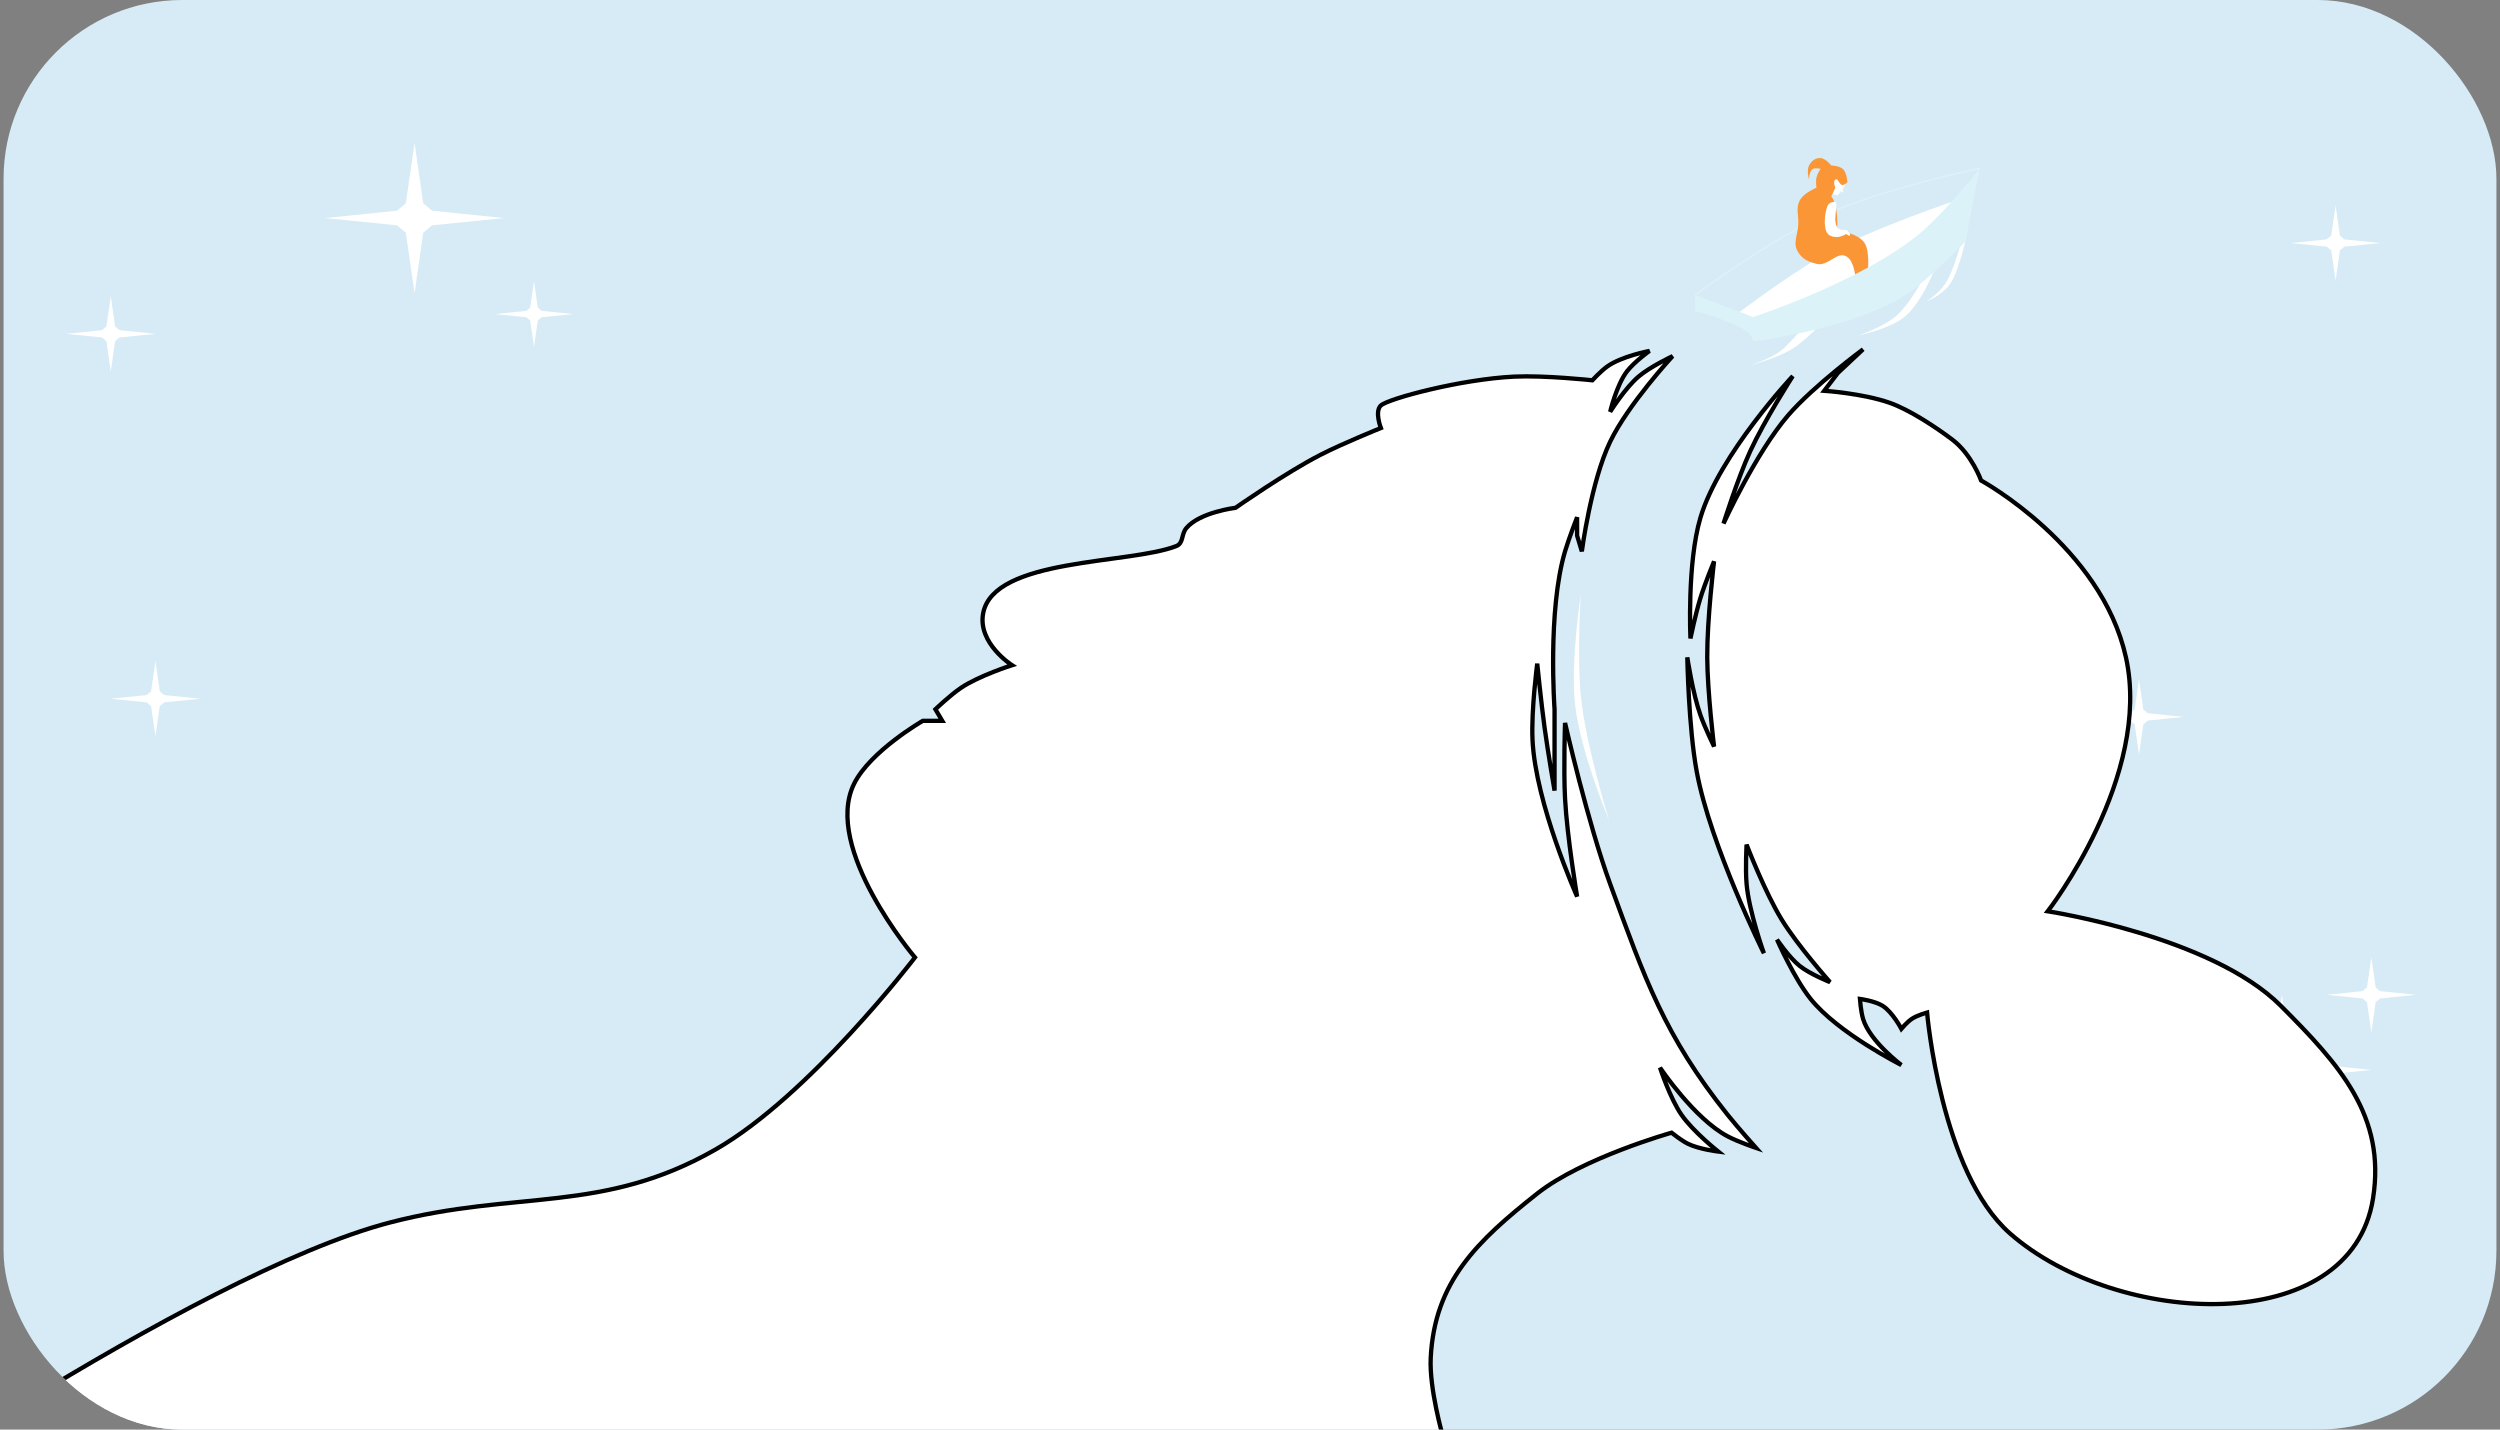 <?xml version="1.0" encoding="UTF-8"?> <svg xmlns="http://www.w3.org/2000/svg" width="348" height="199" viewBox="0 0 348 199" fill="none"><rect x="0" y="0" width="348" height="199" fill="#808080" stroke="none"/> <g clip-path="url(#clip0_2634_1449)"> <rect x="0.496" width="347.006" height="199" rx="24.875" fill="#D7EBF6"></rect> <path d="M75.397 44.16L79.766 43.72L75.397 43.273L74.858 42.82L74.334 39.154L73.803 42.82L73.263 43.273L68.902 43.72L73.263 44.16L73.803 44.614L74.334 48.286L74.858 44.614L75.397 44.16Z" fill="white"></path> <path d="M320.086 149.941L330.09 148.933L320.086 147.91L318.851 146.873L317.652 138.478L316.435 146.873L315.201 147.91L305.215 148.933L315.201 149.941L316.435 150.979L317.652 159.389L318.851 150.979L320.086 149.941Z" fill="white"></path> <path d="M167.133 128.527L172.135 128.023L167.133 127.512L166.516 126.993L165.916 122.795L165.308 126.993L164.69 127.512L159.697 128.023L164.69 128.527L165.308 129.046L165.916 133.251L166.516 129.046L167.133 128.527Z" fill="white"></path> <path d="M331.307 138.982L336.309 138.478L331.307 137.967L330.689 137.448L330.09 133.251L329.481 137.448L328.864 137.967L323.871 138.478L328.864 138.982L329.481 139.501L330.09 143.706L330.689 139.501L331.307 138.982Z" fill="white"></path> <path d="M326.332 34.338L331.334 33.834L326.332 33.322L325.715 32.803L325.115 28.606L324.507 32.803L323.889 33.322L318.896 33.834L323.889 34.338L324.507 34.857L325.115 39.061L325.715 34.857L326.332 34.338Z" fill="white"></path> <path d="M22.858 97.769L27.859 97.265L22.858 96.754L22.24 96.235L21.641 92.038L21.032 96.235L20.415 96.754L15.422 97.265L20.415 97.769L21.032 98.288L21.641 102.493L22.24 98.288L22.858 97.769Z" fill="white"></path> <path d="M16.639 46.977L21.641 46.473L16.639 45.961L16.021 45.442L15.422 41.245L14.813 45.442L14.196 45.961L9.203 46.473L14.196 46.977L14.813 47.496L15.422 51.7L16.021 47.496L16.639 46.977Z" fill="white"></path> <path d="M298.971 100.298L303.973 99.794L298.971 99.283L298.353 98.764L297.754 94.567L297.145 98.764L296.528 99.283L291.535 99.794L296.528 100.298L297.145 100.817L297.754 105.022L298.353 100.817L298.971 100.298Z" fill="white"></path> <path d="M60.143 31.363L70.147 30.355L60.143 29.332L58.908 28.294L57.709 19.9L56.492 28.294L55.257 29.332L45.272 30.355L55.257 31.363L56.492 32.401L57.709 40.81L58.908 32.401L60.143 31.363Z" fill="white"></path> <path d="M255.76 27.16C255.504 27.233 255.104 26.972 255.104 26.972L254.916 24.158C254.916 24.158 256.798 24.477 256.886 25.378C256.931 25.839 256.539 26.041 256.511 26.503C256.504 26.613 256.597 26.717 256.511 26.785C256.406 26.866 256.229 26.597 256.229 26.597C256.229 26.597 256.035 27.082 255.76 27.16Z" fill="white"></path> <path d="M54.324 170.161C26.709 177.332 -27 215 -27 215L200.836 199.887C200.836 199.887 198.938 193.299 199.156 189.005C199.695 178.378 205.637 172.746 213.982 166.144C220.27 161.171 232.68 157.672 232.68 157.672C232.68 157.672 233.989 158.728 234.944 159.206C236.472 159.971 239.18 160.301 239.18 160.301C239.18 160.301 235.677 157.509 234.068 155.189C232.46 152.871 231.073 148.615 231.073 148.615C231.073 148.615 235.852 155.745 240.495 158.183C241.967 158.957 244.439 159.79 244.439 159.79C244.439 159.79 241.973 157.037 240.495 155.189C231.699 144.191 228.972 136.278 224.135 123.052C221.011 114.512 217.853 100.63 217.853 100.63C217.853 100.63 217.636 107.046 217.853 111.147C218.138 116.514 219.533 124.805 219.533 124.805C219.533 124.805 213.728 111.824 213.325 102.967C213.137 98.828 213.982 92.377 213.982 92.377C213.982 92.377 214.531 97.817 215.005 101.287C215.474 104.721 216.393 110.052 216.393 110.052V98.731C216.393 98.731 215.397 84.993 217.853 76.747C218.415 74.862 219.533 72 219.533 72V74.556L220.191 76.747C220.191 76.747 221.467 67.031 224.135 61.482C226.629 56.294 232.826 49.577 232.826 49.577C232.826 49.577 229.725 51.024 228.079 52.426C226.21 54.017 224.135 57.319 224.135 57.319C224.135 57.319 225.025 53.583 226.472 51.695C227.479 50.381 229.612 48.847 229.612 48.847C229.612 48.847 225.689 49.59 223.696 51.038C222.815 51.679 221.651 52.937 221.651 52.937C221.651 52.937 215.019 52.223 210.769 52.426C203.365 52.78 193.24 55.493 192.217 56.443C191.319 57.277 192.217 59.583 192.217 59.583C192.217 59.583 187.012 61.673 183.818 63.308C178.971 65.789 171.986 70.685 171.986 70.685C171.986 70.685 166.968 71.294 165.121 73.533C164.414 74.39 164.768 75.614 163.733 76.017C157.16 78.573 138.316 77.624 136.855 85.365C136.066 89.551 140.872 92.596 140.872 92.596C140.872 92.596 136.299 94.048 133.788 95.737C132.276 96.753 130.209 98.731 130.209 98.731L131.159 100.338H128.456C128.456 100.338 121.133 104.559 118.888 109.102C114.457 118.071 127.361 133.278 127.361 133.278C127.361 133.278 112.669 152.538 99.607 160.009C83.875 169.007 71.865 165.606 54.324 170.161Z" fill="white" stroke="black" stroke-width="0.6"></path> <path d="M317.476 139.997C325.681 148.21 332.13 155.332 330.33 166.801C327.257 186.392 294.689 184.78 279.789 171.695C270.151 163.232 268.249 140.946 268.249 140.946C268.249 140.946 266.876 141.326 266.131 141.823C265.476 142.259 264.67 143.211 264.67 143.211C264.67 143.211 263.42 140.849 262.041 139.997C260.951 139.323 258.9 139.047 258.9 139.047C258.9 139.047 259.026 140.771 259.338 141.823C260.268 144.949 264.67 148.25 264.67 148.25C264.67 148.25 255.852 143.812 252.035 139.047C249.719 136.157 247.36 130.794 247.36 130.794C247.36 130.794 249.033 133.27 250.501 134.446C251.965 135.619 254.737 136.71 254.737 136.71C254.737 136.71 250.263 131.675 248.018 128.019C245.66 124.181 243.124 117.575 243.124 117.575C243.124 117.575 242.939 120.921 243.124 123.052C243.461 126.919 245.534 132.693 245.534 132.693C245.534 132.693 238.105 117.768 236.186 107.422C235.048 101.288 234.871 91.5 234.871 91.5C234.871 91.5 235.621 96.502 236.697 99.534C237.321 101.292 238.596 103.917 238.596 103.917C238.596 103.917 237.673 96.363 237.646 91.5C237.618 86.268 238.596 78.135 238.596 78.135C238.596 78.135 237.327 81.213 236.697 83.247C236.027 85.408 235.309 88.871 235.309 88.871C235.309 88.871 234.826 78.383 236.697 72.073C239.31 63.259 249.552 52.353 249.552 52.353C249.552 52.353 245.591 58.536 243.636 62.797C241.885 66.611 239.911 72.876 239.911 72.876C239.911 72.876 244.427 63.014 248.894 57.83C252.443 53.712 259.338 48.628 259.338 48.628L255.833 51.914L253.934 54.398C253.934 54.398 259.339 54.76 263.063 56.078C265.81 57.049 269.43 59.434 271.755 61.19C274.472 63.243 275.772 66.887 275.772 66.887C275.772 66.887 292.497 76.016 295.93 91.5C299.609 108.095 285.047 126.85 285.047 126.85C285.047 126.85 307.818 130.33 317.476 139.997Z" fill="white" stroke="black" stroke-width="0.6"></path> <path d="M249.664 48.452C247.487 49.871 243.473 50.891 243.473 50.891C243.473 50.891 246.798 49.91 248.35 48.452C249.344 47.519 250.977 45.638 250.977 45.638H252.947C252.947 45.638 251.078 47.53 249.664 48.452Z" fill="white"></path> <path d="M264.939 44.246C262.873 45.822 258.748 46.685 258.748 46.685C258.748 46.685 261.947 45.557 263.626 44.246C266.082 42.328 268.222 37.72 268.222 37.72L269.501 36.952C269.501 36.952 267.611 42.209 264.939 44.246Z" fill="white"></path> <path d="M271.462 39.506C270.379 41.081 268.219 41.944 268.219 41.944C268.219 41.944 269.895 40.816 270.774 39.506C272.061 37.588 273.181 32.983 273.181 32.983L273.851 32.215C273.851 32.215 272.861 37.47 271.462 39.506Z" fill="white"></path> <path d="M235.967 41.042C235.967 41.042 246.506 33.31 254.07 29.88C262.081 26.247 275.645 23.408 275.645 23.408" stroke="#DBF2F8" stroke-width="0.197"></path> <path d="M253.412 35.789C248.712 38.457 241.969 43.574 241.969 43.574L243.094 44.794L262.793 38.509L272.548 27.816C272.548 27.816 260.453 31.792 253.412 35.789Z" fill="white"></path> <path d="M252.85 36.727C251.718 36.436 250.951 36.115 250.318 35.133C249.503 33.871 250.239 32.787 250.318 31.287C250.393 29.853 249.871 28.807 250.693 27.629C251.28 26.787 252.85 26.128 252.85 26.128C252.85 26.128 252.73 25.257 252.85 24.721C252.965 24.209 253.413 23.502 253.413 23.502C253.413 23.502 252.743 23.324 252.381 23.502C251.819 23.778 251.818 25.002 251.818 25.002C251.818 25.002 251.444 23.705 251.818 23.033C252.179 22.385 252.672 21.98 253.413 22.001C254.124 22.021 254.914 23.033 254.914 23.033C254.914 23.033 256.018 23.076 256.508 23.502C257.095 24.01 257.165 25.378 257.165 25.378C257.165 25.378 256.802 25.721 256.508 25.753C256.013 25.807 255.89 24.724 255.477 25.002C255.112 25.248 255.477 26.128 255.477 26.128L254.914 27.347C254.914 27.347 255.156 27.592 255.383 28.192C255.837 29.39 255.758 32.037 255.758 32.037C255.758 32.037 258.777 32.461 259.604 33.913C260.329 35.187 259.979 38.041 259.979 38.041L258.291 38.791C258.291 38.791 258.173 36.532 257.165 35.789C255.777 34.766 254.52 37.158 252.85 36.727Z" fill="#FB9637"></path> <path d="M254.353 28.754C254.514 28.305 254.907 28.098 255.385 28.098C256.135 28.097 254.728 31.343 256.135 31.944C256.512 32.104 256.874 31.845 257.167 32.131C257.367 32.326 257.705 32.678 257.449 32.788C257.267 32.865 257.176 32.584 256.98 32.6C256.816 32.614 256.756 32.727 256.604 32.788C255.924 33.06 255.398 33.084 254.728 32.788C253.791 32.373 253.884 30.067 254.353 28.754Z" fill="white"></path> <path d="M219.242 98.001C218.601 92.066 220.046 82.736 220.046 82.736C220.046 82.736 219.504 91.354 220.046 96.832C220.73 103.759 223.99 114.215 223.99 114.215C223.99 114.215 219.951 104.56 219.242 98.001Z" fill="white"></path> <path d="M244.034 44.138L235.967 41.043V43.294C235.967 43.294 240.938 44.607 243.283 46.202C243.772 46.534 244.034 47.515 244.034 47.515C244.034 47.515 258.007 45.808 265.233 41.043C268.872 38.643 273.581 33.632 273.581 33.632L275.551 23.502C275.551 23.502 271.148 29.052 267.765 32.038C259.966 38.922 244.034 44.138 244.034 44.138Z" fill="#DBF2F8"></path> </g> <defs> <clipPath id="clip0_2634_1449"> <rect x="0.496" width="347.006" height="199" rx="24.875" fill="white"></rect> </clipPath> </defs> </svg> 